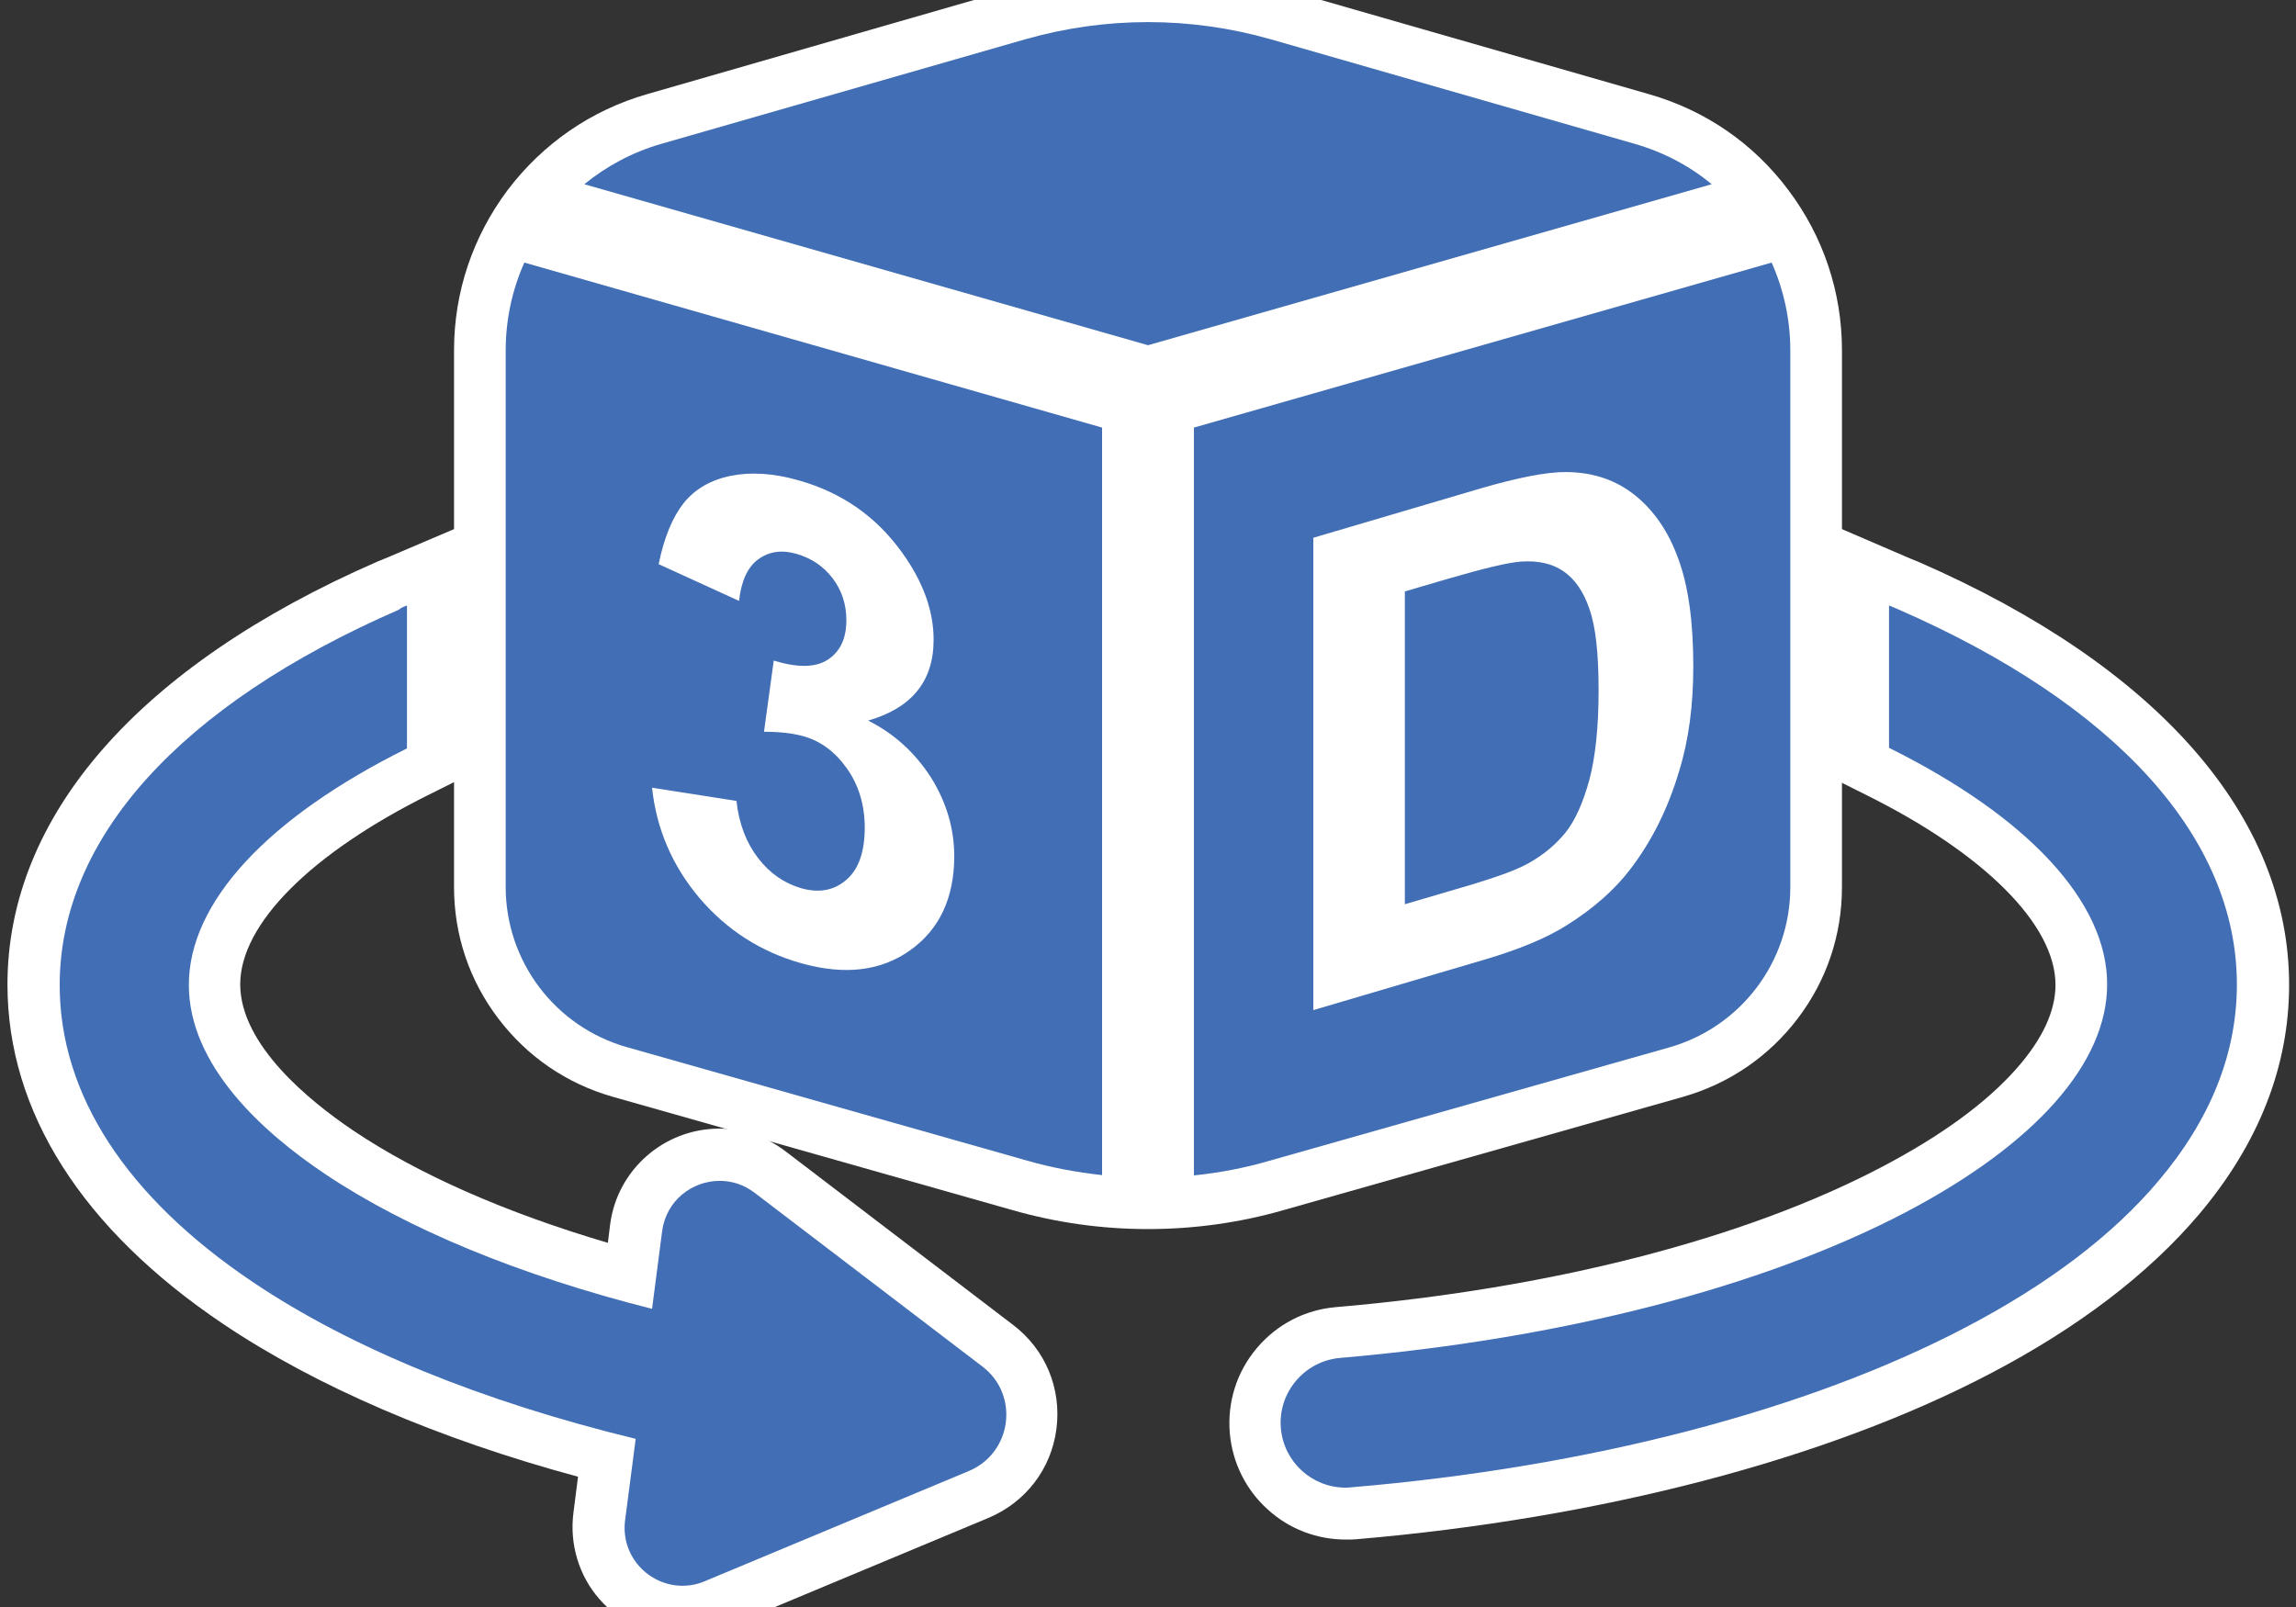 <?xml version="1.0" encoding="utf-8"?>
<!-- Generator: Adobe Illustrator 24.1.1, SVG Export Plug-In . SVG Version: 6.00 Build 0)  -->
<svg version="1.1" id="Layer_1" xmlns="http://www.w3.org/2000/svg" xmlns:xlink="http://www.w3.org/1999/xlink" x="0px" y="0px"
	 viewBox="0 0 800 560" style="enable-background:new 0 0 800 560;" xml:space="preserve">
<rect x="0" y="0" width="800" height="560" fill="#333333" stroke="none"/>
<style type="text/css">
	.st0{fill:#FFFFFF;}
	.st1{fill:#416EB4;}
</style>
<g>
	<path class="st0" d="M400,419.4c-15.1,0-30.2-2.1-44.8-6.2l-139.3-39.5c-28.7-8.1-48.7-34.6-48.7-64.5v-187
		c0-37.2,25-70.4,60.8-80.7L354.7,5c14.7-4.2,30-6.4,45.3-6.4s30.6,2.1,45.3,6.4L572,41.4c35.8,10.3,60.8,43.5,60.8,80.7v187
		c0,29.8-20,56.3-48.7,64.5l-139.3,39.5C430.2,417.3,415.1,419.4,400,419.4z"/>
	<path class="st0" d="M400,7.6c14.4,0,28.8,2,42.8,6l126.7,36.4c32.1,9.2,54.3,38.6,54.3,72.1v187c0,25.9-17.2,48.7-42.2,55.8
		l-139.3,39.5c-13.8,3.9-28.1,5.9-42.3,5.9s-28.5-2-42.3-5.9L218.4,365c-25-7.1-42.2-29.9-42.2-55.8v-187
		c0-33.4,22.1-62.8,54.3-72.1l126.7-36.4C371.2,9.6,385.6,7.6,400,7.6 M400-10.4c-16.2,0-32.2,2.3-47.8,6.7L225.5,32.8
		C206,38.4,189.2,50,176.9,66.2c-12.2,16.3-18.7,35.6-18.7,55.9v187c0,16.7,5.3,32.5,15.4,45.8c10.1,13.3,23.8,22.7,39.9,27.3
		l139.3,39.5c15.4,4.4,31.2,6.6,47.2,6.6s31.9-2.2,47.2-6.6l139.3-39.5c16-4.6,29.8-14,39.9-27.3c10.1-13.3,15.4-29.1,15.4-45.8
		v-187c0-20.3-6.5-39.7-18.7-55.9c-12.2-16.3-29-27.8-48.6-33.4L447.8-3.6C432.2-8.1,416.2-10.4,400-10.4L400-10.4z"/>
</g>
<path class="st1" d="M400,120.3l196.4-56.1c-7.7-6.4-16.8-11.2-26.9-14.1L442.8,13.7c-28-8-57.6-8-85.6,0L230.5,50.1
	c-10.1,2.9-19.2,7.8-26.9,14.1L400,120.3z"/>
<path class="st1" d="M617.3,91.5L416,149v260.6c8.9-0.9,17.7-2.6,26.3-5.1L581.6,365c25-7.1,42.2-29.9,42.2-55.8v-187
	C623.8,111.3,621.5,101,617.3,91.5z"/>
<path class="st0" d="M553.8,212.2c2.2,6.2,3.2,15.6,3.2,28.4c0,12.7-1.1,23.1-3.2,31.1c-2.2,8-4.9,14.1-8.3,18.4
	c-3.4,4.2-7.7,7.8-12.9,10.7c-3.9,2.2-10.4,4.6-19.3,7.3l-23.8,7v-109l14.3-4.2c13-3.8,21.7-5.9,26.2-6.2c6-0.4,10.9,0.7,14.8,3.4
	S551.7,206,553.8,212.2z M590,232.2c0-15.4-1.7-27.9-5.2-37.4c-3.4-9.5-8.5-16.9-15.1-22.2c-6.6-5.3-14.5-8-23.8-8.1
	c-6.9-0.1-16.9,1.9-30,5.7l-58.3,17.2v164.6l60-17.7c11.8-3.5,21.2-7.4,28.2-11.8c9.4-5.9,16.9-12.5,22.4-19.8
	c7.3-9.6,13-20.9,16.9-34.1C588.4,257.9,590,245.8,590,232.2z"/>
<path class="st1" d="M182.7,91.5c-4.2,9.4-6.5,19.8-6.5,30.6v187c0,25.9,17.2,48.7,42.2,55.8l139.3,39.5c8.6,2.5,17.4,4.1,26.3,5.1
	V149L182.7,91.5z"/>
<path class="st0" d="M317.2,331.1c-10.2,7.3-22.8,8.8-37.9,4.6c-14.3-4-26.2-11.7-35.7-22.9c-9.4-11.2-14.9-24-16.4-38.3l29.4,4.6
	c0.9,8.1,3.5,14.7,7.6,20c4.1,5.3,9.1,8.7,14.9,10.4c6.3,1.8,11.5,0.8,15.8-2.9c4.3-3.7,6.4-9.8,6.4-18.2c0-7.9-2.1-14.8-6.2-20.6
	c-4.1-5.8-9.1-9.5-15-11.2c-3.9-1.1-8.5-1.6-13.9-1.6l3.4-24.8c8.2,2.5,14.5,2.5,18.8-0.3s6.5-7.3,6.5-13.8c0-5.5-1.6-10.4-4.8-14.6
	c-3.2-4.2-7.4-7-12.6-8.5c-5.2-1.5-9.6-0.8-13.3,1.9c-3.7,2.7-5.9,7.5-6.7,14.5l-28-12.8c1.9-9.4,4.9-16.5,8.8-21.4
	c3.9-4.8,9.4-8,16.4-9.4c7-1.4,14.9-0.9,23.6,1.6c14.9,4.2,26.9,12.5,35.9,25c7.4,10.2,11.1,20.4,11.1,30.5
	c0,14.5-7.6,23.8-22.8,28.2c9.1,4.6,16.3,11.2,21.8,19.7c5.4,8.6,8.2,17.8,8.2,27.8C332.4,312.9,327.4,323.8,317.2,331.1z"/>
<g>
	<g>
		<path class="st1" d="M237.6,561.4c-8.4,0-16.4-3.6-22-10c-5.6-6.4-8.1-14.5-7-23l2.6-20.4c-51.1-13.1-95.5-31.8-128.6-54
			c-46.6-31.3-71.2-69.7-71.2-110.8c0-54.9,43.9-104.3,123.5-139c0.7-0.3,1.4-0.6,2.1-0.9l13.6-5.8v69l-5,2.5
			c-45.1,22.4-71,49.5-71,74.3c0,24.2,23.5,45.1,43.3,58.4c25.7,17.3,60.6,32.1,101.4,43.3l2.2-16.9c1.9-14.5,14.4-25.5,29-25.5
			c6.4,0,12.5,2.1,17.7,6l79.3,60.5c8.7,6.6,13,17,11.6,27.8c-1.4,10.8-8.2,19.8-18.3,24l-92,38.4
			C245.3,560.6,241.5,561.4,237.6,561.4C237.6,561.4,237.6,561.4,237.6,561.4z"/>
		<path class="st0" d="M141.8,211v49.8c-48.5,24.1-76,53.6-76,82.4c0,28.1,25.7,51.3,47.3,65.8c28.8,19.3,67.8,35.4,114.1,47.1
			l3.5-27c1.4-10.8,10.5-17.6,20.1-17.6c4.2,0,8.4,1.3,12.2,4.2l79.3,60.5c13,9.9,10.3,30.1-4.7,36.4l-92,38.4
			c-2.6,1.1-5.2,1.6-7.8,1.6c-11.6,0-21.6-10.2-20-22.8l3.7-28.4c-53.5-13-99.4-31.7-133.5-54.7c-44-29.6-67.2-65.3-67.2-103.4
			c0-51.1,41.9-97.6,118.1-130.8C139.7,211.8,140.7,211.4,141.8,211 M159.8,183.7l-25.1,10.7l-1,0.4c-0.7,0.3-1.5,0.6-2.2,0.9
			C48.3,232,2.6,284.4,2.6,343.1c0,44.3,26,85.2,75.2,118.3c32.3,21.7,74.8,40,123.6,53.2l-1.6,12.6c-1.4,10.9,1.9,21.9,9.1,30.1
			c7.3,8.3,17.8,13.1,28.7,13.1c5.1,0,10-1,14.7-3l92-38.4c13.1-5.5,22-17.1,23.8-31.1c1.8-14-3.8-27.6-15.1-36.2l-79.3-60.5
			c-6.7-5.1-14.7-7.9-23.1-7.9c-19.2,0-35.5,14.3-38,33.3l-0.8,6.5c-35.6-10.5-66.1-23.9-88.8-39.2c-14.7-9.9-39.3-29.6-39.3-50.9
			c0-21,24.7-45.7,66-66.2l10-5v-11.2V211V183.7L159.8,183.7z"/>
	</g>
	<g>
		<path class="st1" d="M468.8,527.5c-16.3,0-30.1-12.7-31.5-28.9c-0.7-8.4,1.9-16.6,7.3-23.1c5.4-6.5,13.1-10.4,21.5-11.1
			c76-6.5,144.7-24.1,193.5-49.7c41.6-21.8,65.5-47.9,65.5-71.5c0-24.8-25.9-51.9-71-74.3l-5-2.5v-69l13.6,5.8
			c0.7,0.3,1.4,0.6,2.1,0.9c79.6,34.7,123.5,84.1,123.5,139c0,26.2-9.9,51.2-29.4,74.2c-16.7,19.8-40.2,37.7-70,53.3
			c-56.1,29.4-133.4,49.6-217.5,56.7C470.6,527.4,469.7,527.5,468.8,527.5L468.8,527.5C468.8,527.5,468.8,527.5,468.8,527.5z"/>
		<path class="st0" d="M658.2,211c1,0.4,2.1,0.9,3.1,1.3c76.1,33.2,118.1,79.7,118.1,130.8c0,24-9.2,47-27.3,68.4
			c-15.9,18.9-38.6,36.1-67.3,51.1c-55.1,28.9-131.1,48.7-214.1,55.7c-0.7,0.1-1.3,0.1-1.9,0.1c0,0,0,0,0,0
			c-11.6,0-21.5-8.9-22.5-20.7c-1.1-12.4,8.2-23.4,20.6-24.5c77.1-6.6,147.1-24.6,197-50.7c45.3-23.8,70.3-52,70.3-79.5
			c0-28.7-27.5-58.3-76-82.4V211 M640.2,183.7V211v49.8v11.2l10,5c41.3,20.5,66,45.3,66,66.2c0,9.2-4.6,19-13.6,29.2
			c-10.6,12-26.4,23.5-47,34.3c-47.8,25.1-115.3,42.4-190.1,48.8c-10.8,0.9-20.6,6-27.6,14.3c-7,8.3-10.3,18.8-9.4,29.6
			c0.9,10.2,5.5,19.6,13.1,26.5c7.5,6.9,17.2,10.6,27.4,10.6c1.2,0,2.3,0,3.5-0.1c85.3-7.3,163.8-27.8,220.9-57.7
			c30.8-16.1,55.2-34.8,72.7-55.4c20.9-24.7,31.5-51.7,31.5-80.1c0-58.7-45.8-111-128.9-147.3c-0.7-0.3-1.5-0.6-2.2-0.9l-1-0.4
			L640.2,183.7L640.2,183.7z"/>
	</g>
</g>
<g>
</g>
<g>
</g>
<g>
</g>
<g>
</g>
<g>
</g>
<g>
</g>
</svg>
